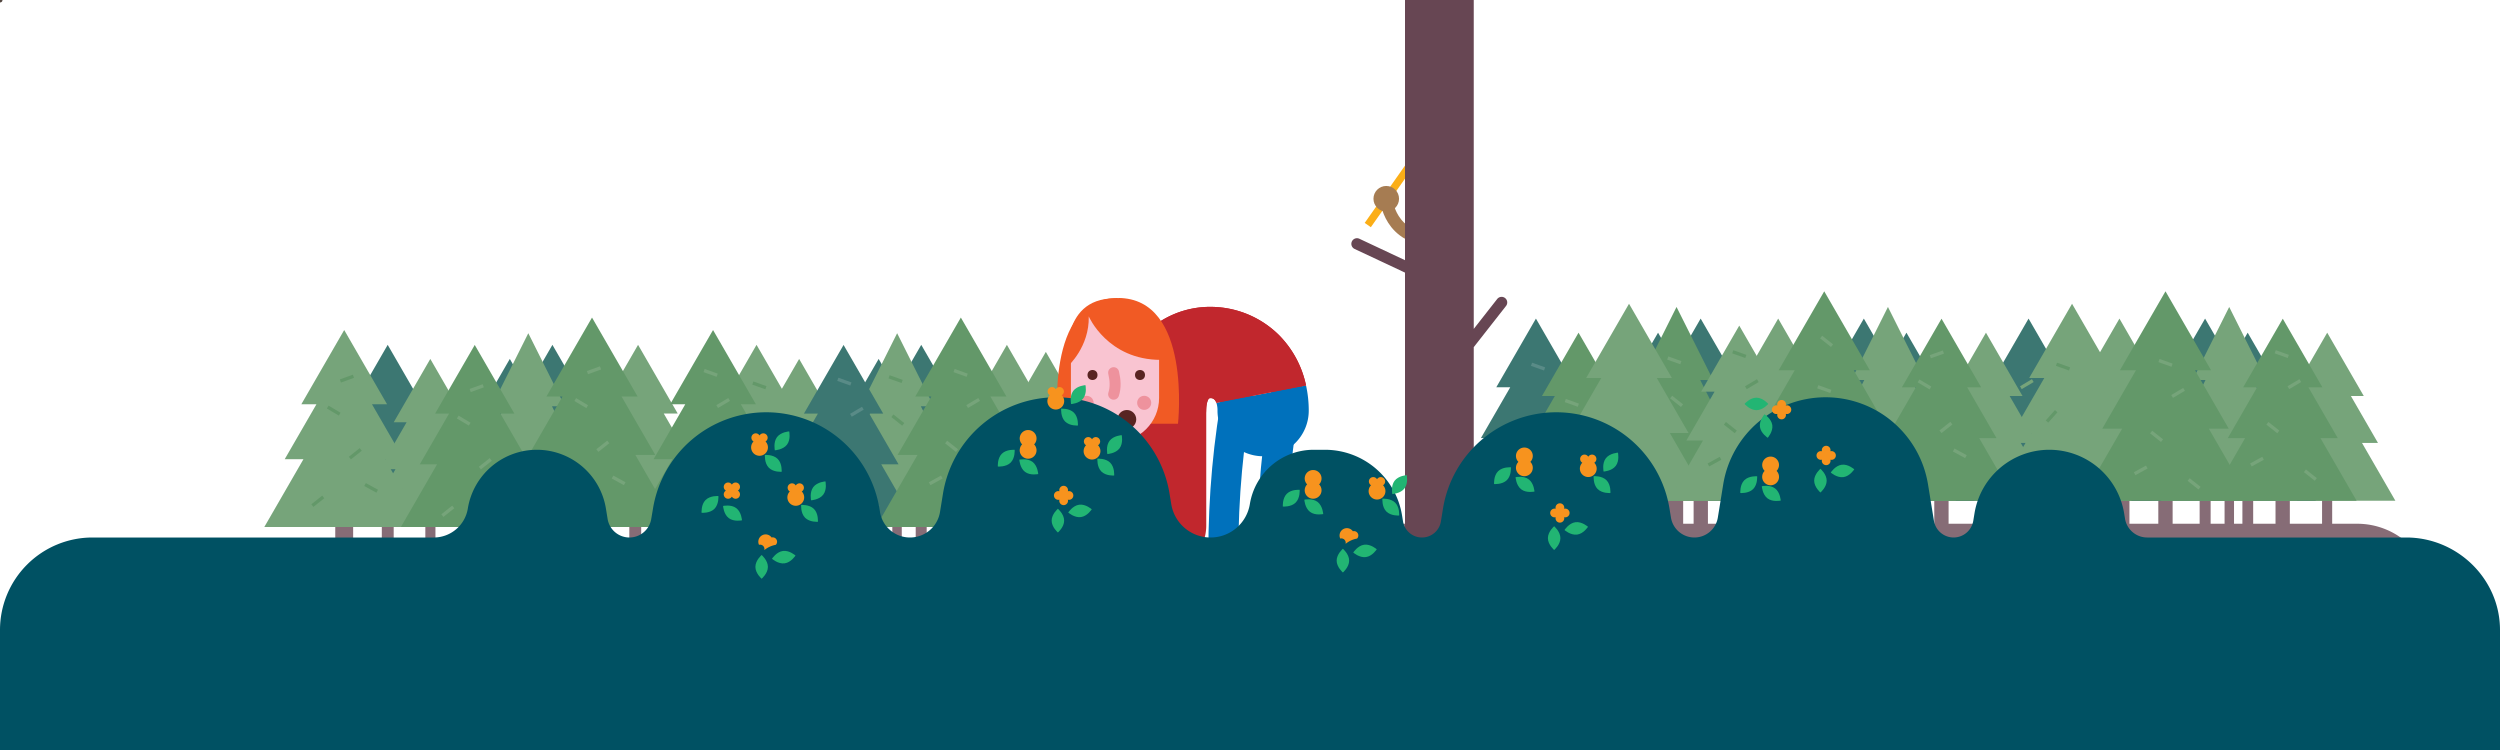 <svg preserveAspectRatio="xMidYMin slice" xmlns="http://www.w3.org/2000/svg" viewBox="0 0 2000 600" height="600px" width="2000px">
  <title>spm07</title>
  <g id="spm07">
    <g id="Mellomgrunn">
      <rect x="268.21" y="387.59" width="14.31" height="54.4" fill="#866c76"/>
      <rect x="305.45" y="387.59" width="9.5" height="54.4" fill="#866c76"/>
      <rect x="340.27" y="387.59" width="8.09" height="54.4" fill="#866c76"/>
      <rect x="503.45" y="387.59" width="9.5" height="54.4" fill="#866c76"/>
      <rect x="538.27" y="387.59" width="8.09" height="54.4" fill="#866c76"/>
      <rect x="374.14" y="387.59" width="11.45" height="54.4" fill="#866c76"/>
      <rect x="403.46" y="387.59" width="8.62" height="54.4" fill="#866c76"/>
      <rect x="418.79" y="387.59" width="7.56" height="54.4" fill="#866c76"/>
      <rect x="437.51" y="387.59" width="8.78" height="54.4" fill="#866c76"/>
      <rect x="467.9" y="387.59" width="11.45" height="54.4" fill="#866c76"/>
      <polygon points="569.56 421.59 540.61 371.46 554.47 371.46 531 330.81 542.17 330.81 510.45 275.87 478.74 330.81 489.91 330.81 466.44 371.46 480.29 371.46 451.35 421.59 569.56 421.59" fill="#76a47a"/>
      <polygon points="369.26 421.59 340.32 371.46 354.17 371.46 330.7 330.81 341.87 330.81 310.16 275.87 278.44 330.81 289.61 330.81 266.14 371.46 280 371.46 251.05 421.59 369.26 421.59" fill="#3c7772"/>
      <polygon points="398.77 421.59 372.07 375.34 384.85 375.34 363.19 337.82 373.5 337.82 344.24 287.14 314.97 337.82 325.28 337.82 303.62 375.34 316.41 375.34 289.7 421.59 398.77 421.59" fill="#76a47a"/>
      <polygon points="382.83 421.59 411.77 371.46 397.92 371.46 421.39 330.81 410.22 330.81 441.93 275.87 473.65 330.81 462.48 330.81 485.95 371.46 472.09 371.46 501.03 421.59 382.83 421.59" fill="#3c7772"/>
      <polygon points="353.32 421.59 380.02 375.34 367.24 375.34 388.9 337.82 378.59 337.82 407.85 287.14 437.12 337.82 426.81 337.82 448.46 375.34 435.68 375.34 462.38 421.59 353.32 421.59" fill="#3c7772"/>
      <polygon points="368.11 421.61 394.81 368.27 382.03 368.27 403.69 325.02 393.38 325.02 422.64 266.57 451.91 325.02 441.6 325.02 463.26 368.27 450.47 368.27 477.18 421.61 368.11 421.61" fill="#76a47a"/>
      <polygon points="339.28 421.59 307.98 367.38 322.96 367.38 297.58 323.42 309.66 323.42 275.36 264.01 241.06 323.42 253.15 323.42 227.76 367.38 242.75 367.38 211.45 421.59 339.28 421.59" fill="#76a47a"/>
      <polygon points="438.86 421.59 409.93 371.49 423.78 371.49 400.32 330.86 411.49 330.86 379.79 275.95 348.09 330.86 359.26 330.86 335.8 371.49 349.64 371.49 320.72 421.59 438.86 421.59" fill="#639869"/>
      <polygon points="541.57 421.59 508.29 363.95 524.22 363.95 497.23 317.21 510.08 317.21 473.61 254.04 437.14 317.21 449.99 317.21 423 363.95 438.93 363.95 405.66 421.59 541.57 421.59" fill="#639869"/>
      <rect x="563.27" y="387.59" width="14.31" height="54.4" fill="#866c76"/>
      <rect x="600.52" y="387.59" width="9.5" height="54.4" fill="#866c76"/>
      <rect x="635.34" y="387.59" width="8.09" height="54.4" fill="#866c76"/>
      <rect x="669.2" y="387.59" width="11.45" height="54.4" fill="#866c76"/>
      <rect x="698.53" y="387.59" width="8.62" height="54.4" fill="#866c76"/>
      <rect x="713.86" y="387.59" width="7.56" height="54.4" fill="#866c76"/>
      <rect x="732.57" y="387.59" width="8.78" height="54.4" fill="#866c76"/>
      <rect x="762.97" y="387.59" width="11.45" height="54.4" fill="#866c76"/>
      <rect x="800.86" y="387.59" width="9.15" height="54.4" fill="#866c76"/>
      <rect x="830.96" y="387.59" width="11.45" height="54.4" fill="#866c76"/>
      <rect x="861.74" y="387.59" width="11.45" height="54.4" fill="#866c76"/>
      <rect x="881.54" y="387.59" width="14.31" height="54.4" fill="#866c76"/>
      <rect x="919.24" y="387.59" width="11.45" height="54.4" fill="#866c76"/>
      <rect x="1028.51" y="387.59" width="11.45" height="54.4" fill="#866c76"/>
      <polygon points="864.62 421.59 835.68 371.46 849.54 371.46 826.07 330.81 837.24 330.81 805.52 275.87 773.81 330.81 784.98 330.81 761.51 371.46 775.36 371.46 746.42 421.59 864.62 421.59" fill="#76a47a"/>
      <polygon points="664.33 421.59 635.38 371.46 649.24 371.46 625.77 330.81 636.94 330.81 605.23 275.87 573.51 330.81 584.68 330.81 561.21 371.46 575.07 371.46 546.12 421.59 664.33 421.59" fill="#76a47a"/>
      <polygon points="693.84 421.59 667.13 375.34 679.92 375.34 658.26 337.82 668.57 337.82 639.31 287.14 610.04 337.82 620.35 337.82 598.69 375.34 611.48 375.34 584.77 421.59 693.84 421.59" fill="#76a47a"/>
      <polygon points="677.9 421.59 706.84 371.46 692.99 371.46 716.46 330.81 705.28 330.81 737 275.87 768.72 330.81 757.54 330.81 781.02 371.46 767.16 371.46 796.1 421.59 677.9 421.59" fill="#3c7772"/>
      <polygon points="648.39 421.59 675.09 375.34 662.31 375.34 683.97 337.82 673.65 337.82 702.92 287.14 732.18 337.82 721.88 337.82 743.53 375.34 730.75 375.34 757.45 421.59 648.39 421.59" fill="#3c7772"/>
      <polygon points="663.18 421.61 689.88 368.27 677.1 368.27 698.76 325.02 688.45 325.02 717.71 266.57 746.98 325.02 736.67 325.02 758.33 368.27 745.54 368.27 772.25 421.61 663.18 421.61" fill="#76a47a"/>
      <polygon points="634.34 421.59 603.05 367.38 618.03 367.38 592.65 323.42 604.73 323.42 570.43 264.01 536.13 323.42 548.22 323.42 522.83 367.38 537.82 367.38 506.52 421.59 634.34 421.59" fill="#639869"/>
      <polygon points="733.92 421.59 705 371.49 718.85 371.49 695.39 330.86 706.55 330.86 674.86 275.95 643.16 330.86 654.33 330.86 630.87 371.49 644.71 371.49 615.79 421.59 733.92 421.59" fill="#3c7772"/>
      <polygon points="836.63 421.59 803.36 363.95 819.29 363.95 792.3 317.21 805.15 317.21 768.68 254.04 732.21 317.21 745.06 317.21 718.07 363.95 734 363.95 700.72 421.59 836.63 421.59" fill="#639869"/>
      <polygon points="926.66 421.59 897.71 371.46 911.57 371.46 888.1 330.81 899.27 330.81 867.55 275.87 835.84 330.81 847.01 330.81 823.54 371.46 837.39 371.46 808.45 421.59 926.66 421.59" fill="#3c7772"/>
      <polygon points="956.17 421.59 929.46 375.34 942.25 375.34 920.59 337.82 930.9 337.82 901.64 287.14 872.37 337.82 882.68 337.82 861.02 375.34 873.81 375.34 847.1 421.59 956.17 421.59" fill="#3c7772"/>
      <polygon points="941.38 421.61 914.67 368.27 927.46 368.27 905.8 325.02 916.11 325.02 886.84 266.57 857.58 325.02 867.89 325.02 846.23 368.27 859.01 368.27 832.31 421.61 941.38 421.61" fill="#3c7772"/>
      <polygon points="779.85 421.59 807.67 373.4 794.35 373.4 816.92 334.31 806.18 334.31 836.67 281.5 867.16 334.31 856.42 334.31 878.99 373.4 865.66 373.4 893.49 421.59 779.85 421.59" fill="#76a47a"/>
      <rect x="1650.49" y="366.59" width="14.31" height="54.4" transform="translate(3315.29 787.58) rotate(180)" fill="#866c76"/>
      <rect x="1618.06" y="366.59" width="9.5" height="54.4" transform="translate(3245.62 787.58) rotate(180)" fill="#866c76"/>
      <rect x="1694.06" y="366.59" width="9.5" height="54.4" transform="translate(3397.62 787.58) rotate(180)" fill="#866c76"/>
      <rect x="1584.65" y="366.59" width="8.09" height="54.4" transform="translate(3177.39 787.58) rotate(180)" fill="#866c76"/>
      <rect x="1547.42" y="366.59" width="11.45" height="54.4" transform="translate(3106.29 787.58) rotate(180)" fill="#866c76"/>
      <rect x="1520.92" y="366.59" width="8.62" height="54.4" transform="translate(3050.46 787.58) rotate(180)" fill="#866c76"/>
      <rect x="1506.66" y="366.59" width="7.56" height="54.4" transform="translate(3020.88 787.58) rotate(180)" fill="#866c76"/>
      <rect x="1486.73" y="366.59" width="8.78" height="54.4" transform="translate(2982.23 787.58) rotate(180)" fill="#866c76"/>
      <rect x="1453.66" y="366.59" width="11.45" height="54.4" transform="translate(2918.76 787.58) rotate(180)" fill="#866c76"/>
      <rect x="1418.06" y="366.59" width="9.15" height="54.4" transform="translate(2845.28 787.58) rotate(180)" fill="#866c76"/>
      <rect x="1385.66" y="366.59" width="11.45" height="54.4" transform="translate(2782.77 787.58) rotate(180)" fill="#866c76"/>
      <rect x="1354.88" y="366.59" width="11.45" height="54.4" transform="translate(2721.22 787.58) rotate(180)" fill="#866c76"/>
      <rect x="1332.22" y="366.59" width="14.31" height="54.4" transform="translate(2678.75 787.58) rotate(180)" fill="#866c76"/>
      <rect x="1297.38" y="366.59" width="11.45" height="54.4" transform="translate(2606.22 787.58) rotate(180)" fill="#866c76"/>
      <rect x="1258.6" y="366.59" width="8.37" height="54.4" transform="translate(2525.58 787.58) rotate(180)" fill="#866c76"/>
      <rect x="1224.49" y="366.59" width="8.36" height="54.4" transform="translate(2457.35 787.58) rotate(180)" fill="#866c76"/>
      <rect x="1188.11" y="366.59" width="11.45" height="54.4" transform="translate(2387.68 787.58) rotate(180)" fill="#866c76"/>
      <polygon points="1363.45 400.59 1392.39 350.46 1378.54 350.46 1402.01 309.81 1390.84 309.81 1422.55 254.87 1454.27 309.81 1443.1 309.81 1466.57 350.46 1452.71 350.46 1481.65 400.59 1363.45 400.59" fill="#76a47a"/>
      <polygon points="1563.75 400.59 1592.69 350.46 1578.83 350.46 1602.31 309.81 1591.13 309.81 1622.85 254.87 1654.57 309.81 1643.39 309.81 1666.87 350.46 1653.01 350.46 1681.95 400.59 1563.75 400.59" fill="#3c7772"/>
      <polygon points="1534.24 400.59 1560.94 354.34 1548.15 354.34 1569.81 316.82 1559.5 316.82 1588.77 266.14 1618.03 316.82 1607.72 316.82 1629.38 354.34 1616.6 354.34 1643.3 400.59 1534.24 400.59" fill="#76a47a"/>
      <polygon points="1550.17 400.59 1521.23 350.46 1535.09 350.46 1511.62 309.81 1522.79 309.81 1491.07 254.87 1459.36 309.81 1470.53 309.81 1447.06 350.46 1460.91 350.46 1431.97 400.59 1550.17 400.59" fill="#3c7772"/>
      <polygon points="1579.69 400.59 1552.98 354.34 1565.77 354.34 1544.11 316.82 1554.42 316.82 1525.15 266.14 1495.89 316.82 1506.2 316.82 1484.54 354.34 1497.33 354.34 1470.62 400.59 1579.69 400.59" fill="#3c7772"/>
      <polygon points="1564.89 400.61 1538.19 347.27 1550.98 347.27 1529.32 304.02 1539.63 304.02 1510.36 245.57 1481.1 304.02 1491.41 304.02 1469.75 347.27 1482.53 347.27 1455.83 400.61 1564.89 400.61" fill="#76a47a"/>
      <polygon points="1593.73 400.59 1625.03 346.38 1610.04 346.38 1635.43 302.42 1623.34 302.42 1657.64 243.01 1691.94 302.42 1679.86 302.42 1705.24 346.38 1690.26 346.38 1721.56 400.59 1593.73 400.59" fill="#76a47a"/>
      <polygon points="1494.15 400.59 1523.08 350.49 1509.23 350.49 1532.69 309.86 1521.52 309.86 1553.22 254.96 1584.92 309.86 1573.75 309.86 1597.21 350.49 1583.36 350.49 1612.29 400.59 1494.15 400.59" fill="#639869"/>
      <polygon points="1391.44 400.59 1424.72 342.95 1408.79 342.95 1435.77 296.21 1422.93 296.21 1459.39 233.04 1495.86 296.21 1483.02 296.21 1510.01 342.95 1494.07 342.95 1527.35 400.59 1391.44 400.59" fill="#639869"/>
      <rect x="1857.65" y="366.59" width="8.09" height="54.4" transform="translate(3723.39 787.58) rotate(180)" fill="#866c76"/>
      <rect x="1820.42" y="366.59" width="11.45" height="54.4" transform="translate(3652.29 787.58) rotate(180)" fill="#866c76"/>
      <rect x="1793.92" y="366.59" width="8.62" height="54.4" transform="translate(3596.46 787.58) rotate(180)" fill="#866c76"/>
      <rect x="1779.66" y="366.59" width="7.56" height="54.4" transform="translate(3566.88 787.58) rotate(180)" fill="#866c76"/>
      <rect x="1759.73" y="366.59" width="8.78" height="54.4" transform="translate(3528.23 787.58) rotate(180)" fill="#866c76"/>
      <rect x="1726.66" y="366.59" width="11.45" height="54.4" transform="translate(3464.76 787.58) rotate(180)" fill="#866c76"/>
      <polygon points="1636.45 400.59 1665.39 350.46 1651.54 350.46 1675.01 309.81 1663.84 309.81 1695.55 254.87 1727.27 309.81 1716.1 309.81 1739.57 350.46 1725.71 350.46 1754.65 400.59 1636.45 400.59" fill="#76a47a"/>
      <polygon points="1807.24 400.59 1833.94 354.34 1821.15 354.34 1842.81 316.82 1832.5 316.82 1861.77 266.14 1891.03 316.82 1880.72 316.82 1902.38 354.34 1889.6 354.34 1916.3 400.59 1807.24 400.59" fill="#76a47a"/>
      <polygon points="1823.17 400.59 1794.23 350.46 1808.09 350.46 1784.62 309.81 1795.79 309.81 1764.07 254.87 1732.36 309.81 1743.53 309.81 1720.06 350.46 1733.91 350.46 1704.97 400.59 1823.17 400.59" fill="#3c7772"/>
      <polygon points="1852.69 400.59 1825.98 354.34 1838.77 354.34 1817.11 316.82 1827.42 316.82 1798.15 266.14 1768.89 316.82 1779.2 316.82 1757.54 354.34 1770.33 354.34 1743.62 400.59 1852.69 400.59" fill="#3c7772"/>
      <polygon points="1837.89 400.61 1811.19 347.27 1823.98 347.27 1802.32 304.02 1812.63 304.02 1783.36 245.57 1754.1 304.02 1764.41 304.02 1742.75 347.27 1755.53 347.27 1728.83 400.61 1837.89 400.61" fill="#76a47a"/>
      <polygon points="1767.15 400.59 1796.08 350.49 1782.23 350.49 1805.69 309.86 1794.52 309.86 1826.22 254.96 1857.92 309.86 1846.75 309.86 1870.21 350.49 1856.36 350.49 1885.29 400.59 1767.15 400.59" fill="#639869"/>
      <polygon points="1664.44 400.59 1697.72 342.95 1681.79 342.95 1708.77 296.21 1695.93 296.21 1732.39 233.04 1768.86 296.21 1756.02 296.21 1783.01 342.95 1767.07 342.95 1800.35 400.59 1664.44 400.59" fill="#639869"/>
      <polygon points="1287.85 400.59 1258.9 350.46 1272.76 350.46 1249.29 309.81 1260.46 309.81 1228.74 254.87 1197.03 309.81 1208.2 309.81 1184.73 350.46 1198.58 350.46 1169.64 400.59 1287.85 400.59" fill="#3c7772"/>
      <polygon points="1317.36 400.59 1290.65 354.34 1303.44 354.34 1281.78 316.82 1292.09 316.82 1262.83 266.14 1233.56 316.82 1243.87 316.82 1222.21 354.34 1235 354.34 1208.29 400.59 1317.36 400.59" fill="#639869"/>
      <polygon points="1301.42 400.59 1330.36 350.46 1316.5 350.46 1339.98 309.81 1328.8 309.81 1360.52 254.87 1392.24 309.81 1381.06 309.81 1404.54 350.46 1390.68 350.46 1419.62 400.59 1301.42 400.59" fill="#3c7772"/>
      <polygon points="1271.91 400.59 1298.61 354.34 1285.83 354.34 1307.48 316.82 1297.17 316.82 1326.44 266.14 1355.7 316.82 1345.39 316.82 1367.05 354.34 1354.27 354.34 1380.97 400.59 1271.91 400.59" fill="#3c7772"/>
      <polygon points="1286.7 400.61 1313.4 347.27 1300.62 347.27 1322.28 304.02 1311.97 304.02 1341.23 245.57 1370.49 304.02 1360.19 304.02 1381.85 347.27 1369.06 347.27 1395.76 400.61 1286.7 400.61" fill="#639869"/>
      <polygon points="1367.13 400.59 1335.84 346.38 1350.82 346.38 1325.44 302.42 1337.52 302.42 1303.22 243.01 1268.92 302.42 1281.01 302.42 1255.62 346.38 1270.61 346.38 1239.31 400.59 1367.13 400.59" fill="#76a47a"/>
      <polygon points="1448.22 400.59 1420.4 352.4 1433.72 352.4 1411.15 313.31 1421.9 313.31 1391.4 260.5 1360.91 313.31 1371.65 313.31 1349.09 352.4 1362.41 352.4 1334.59 400.59 1448.22 400.59" fill="#76a47a"/>
      <path d="M192.88,438H1118a0,0,0,0,1,0,0V600a0,0,0,0,1,0,0H135a0,0,0,0,1,0,0V495.88A57.88,57.88,0,0,1,192.88,438Z" fill="#866c76"/>
      <path d="M1046.21,419h839.57A60.21,60.21,0,0,1,1946,479.21V600a0,0,0,0,1,0,0H986a0,0,0,0,1,0,0V479.21A60.21,60.21,0,0,1,1046.21,419Z" fill="#866c76"/>
      <rect x="543.02" y="382.96" width="11.11" height="2.68" transform="translate(-117.3 311.93) rotate(-28.81)" fill="#76a47a"/>
      <rect x="559.89" y="351.47" width="2.68" height="11.11" transform="translate(-67.4 574.47) rotate(-51.54)" fill="#76a47a"/>
      <rect x="716.89" y="330.47" width="2.68" height="11.11" transform="translate(8.4 689.47) rotate(-51.54)" fill="#639869"/>
      <rect x="589.89" y="389.47" width="2.68" height="11.11" transform="translate(-85.81 612.32) rotate(-51.54)" fill="#76a47a"/>
      <rect x="572.96" y="321.12" width="11.11" height="2.68" transform="translate(-83.55 340.38) rotate(-30.69)" fill="#76a47a"/>
      <rect x="567.2" y="292.8" width="2.68" height="11.11" transform="translate(96.26 733.33) rotate(-70.34)" fill="#76a47a"/>
      <rect x="743.02" y="382.96" width="11.11" height="2.68" transform="translate(-92.54 408.31) rotate(-28.81)" fill="#76a47a"/>
      <rect x="759.89" y="351.47" width="2.68" height="11.11" transform="translate(8.22 731.08) rotate(-51.54)" fill="#76a47a"/>
      <rect x="789.89" y="389.47" width="2.68" height="11.11" transform="translate(-10.2 768.94) rotate(-51.54)" fill="#76a47a"/>
      <rect x="772.96" y="321.12" width="11.11" height="2.68" transform="translate(-55.55 442.44) rotate(-30.69)" fill="#76a47a"/>
      <rect x="826.89" y="394.47" width="2.68" height="11.11" transform="translate(-0.13 799.8) rotate(-51.54)" fill="#76a47a"/>
      <rect x="839.96" y="364.12" width="11.11" height="2.68" transform="translate(-68.11 482.65) rotate(-30.69)" fill="#76a47a"/>
      <rect x="767.2" y="292.8" width="2.68" height="11.11" transform="translate(228.96 921.67) rotate(-70.34)" fill="#76a47a"/>
      <rect x="493.56" y="378.74" width="2.68" height="11.11" transform="translate(-80.32 632.75) rotate(-61.19)" fill="#76a47a"/>
      <rect x="476.69" y="355.69" width="11.11" height="2.68" transform="translate(-117.44 377.37) rotate(-38.46)" fill="#76a47a"/>
      <rect x="446.69" y="393.69" width="11.11" height="2.68" transform="translate(-147.58 366.96) rotate(-38.46)" fill="#76a47a"/>
      <rect x="463.62" y="316.9" width="2.68" height="11.11" transform="translate(-49.63 557.76) rotate(-59.31)" fill="#76a47a"/>
      <rect x="469.38" y="297.02" width="11.11" height="2.68" transform="matrix(0.94, -0.34, 0.34, 0.94, -72.7, 177.23)" fill="#76a47a"/>
      <rect x="399.56" y="392.74" width="2.68" height="11.11" transform="translate(-141.29 557.64) rotate(-61.19)" fill="#76a47a"/>
      <rect x="382.69" y="369.69" width="11.11" height="2.68" transform="translate(-146.53 321.95) rotate(-38.46)" fill="#76a47a"/>
      <rect x="352.69" y="407.69" width="11.11" height="2.68" transform="translate(-176.68 311.54) rotate(-38.46)" fill="#76a47a"/>
      <rect x="369.62" y="330.9" width="2.68" height="11.11" transform="translate(-107.7 483.77) rotate(-59.31)" fill="#76a47a"/>
      <rect x="375.38" y="311.02" width="11.11" height="2.68" transform="matrix(0.94, -0.34, 0.34, 0.94, -82.9, 146.41)" fill="#76a47a"/>
      <rect x="295.56" y="384.74" width="2.68" height="11.11" transform="translate(-188.17 462.37) rotate(-61.19)" fill="#639869"/>
      <rect x="278.69" y="361.69" width="11.11" height="2.68" transform="translate(-164.12 255.53) rotate(-38.46)" fill="#639869"/>
      <rect x="248.69" y="399.69" width="11.11" height="2.68" transform="translate(-194.26 245.12) rotate(-38.46)" fill="#639869"/>
      <rect x="265.62" y="322.9" width="2.68" height="11.11" transform="translate(-151.75 390.42) rotate(-59.31)" fill="#639869"/>
      <rect x="271.38" y="303.02" width="11.11" height="2.68" transform="matrix(0.94, -0.34, 0.34, 0.94, -86.27, 110.95)" fill="#639869"/>
      <rect x="945.09" y="378.74" width="2.68" height="11.11" transform="matrix(0.48, -0.88, 0.88, 0.48, 153.61, 1028.39)" fill="#76a47a"/>
      <rect x="928.21" y="355.69" width="11.11" height="2.68" transform="translate(-19.49 658.19) rotate(-38.46)" fill="#76a47a"/>
      <rect x="898.21" y="393.69" width="11.11" height="2.68" transform="translate(-49.63 647.78) rotate(-38.46)" fill="#76a47a"/>
      <rect x="915.14" y="316.9" width="2.68" height="11.11" transform="translate(171.47 946.06) rotate(-59.31)" fill="#76a47a"/>
      <rect x="920.91" y="297.02" width="11.11" height="2.68" transform="translate(-46.37 329.17) rotate(-19.66)" fill="#76a47a"/>
      <rect x="835.2" y="320.8" width="2.68" height="11.11" transform="translate(247.71 1004.28) rotate(-70.34)" fill="#76a47a"/>
      <rect x="606.2" y="302.8" width="2.68" height="11.11" transform="translate(112.72 776.69) rotate(-70.34)" fill="#639869"/>
      <rect x="633.2" y="331.8" width="2.68" height="11.11" transform="translate(103.33 821.36) rotate(-70.34)" fill="#76a47a"/>
      <rect x="623.2" y="373.8" width="2.68" height="11.11" transform="translate(57.14 839.81) rotate(-70.34)" fill="#76a47a"/>
      <rect x="650.02" y="389.96" width="11.11" height="2.68" transform="translate(-107.42 364.36) rotate(-28.81)" fill="#598b87"/>
      <rect x="666.89" y="358.47" width="2.68" height="11.11" transform="translate(-32.43 660.9) rotate(-51.54)" fill="#598b87"/>
      <rect x="696.89" y="396.47" width="2.68" height="11.11" transform="translate(-50.84 698.76) rotate(-51.54)" fill="#598b87"/>
      <rect x="679.96" y="328.12" width="11.11" height="2.68" transform="translate(-72.15 395.96) rotate(-30.69)" fill="#598b87"/>
      <rect x="674.2" y="299.8" width="2.68" height="11.11" transform="translate(160.66 838.74) rotate(-70.34)" fill="#598b87"/>
      <rect x="715.2" y="297.8" width="2.68" height="11.11" transform="translate(189.75 876.02) rotate(-70.34)" fill="#639869"/>
      <rect x="1166.02" y="367.96" width="11.11" height="2.68" transform="translate(-32.95 610.3) rotate(-28.81)" fill="#76a47a"/>
      <rect x="1339.89" y="315.47" width="2.68" height="11.11" transform="translate(255.68 1171.65) rotate(-51.54)" fill="#76a47a"/>
      <rect x="1212.89" y="374.47" width="2.68" height="11.11" transform="translate(161.47 1094.5) rotate(-51.54)" fill="#76a47a"/>
      <rect x="1366.02" y="367.96" width="11.11" height="2.68" transform="translate(-8.2 706.68) rotate(-28.81)" fill="#639869"/>
      <rect x="1382.89" y="336.47" width="2.68" height="11.11" transform="translate(255.5 1213.26) rotate(-51.54)" fill="#639869"/>
      <rect x="1412.89" y="374.47" width="2.68" height="11.11" transform="translate(237.08 1251.12) rotate(-51.54)" fill="#639869"/>
      <rect x="1395.96" y="306.12" width="11.11" height="2.68" transform="translate(39.33 758.27) rotate(-30.69)" fill="#639869"/>
      <rect x="1441.89" y="363.47" width="2.68" height="11.11" transform="translate(256.66 1269.67) rotate(-51.54)" fill="#76a47a"/>
      <rect x="1459.89" y="267.47" width="2.68" height="11.11" transform="translate(338.64 1247.47) rotate(-51.54)" fill="#76a47a"/>
      <rect x="1489.89" y="373.47" width="2.68" height="11.11" transform="translate(266.98 1311.04) rotate(-51.54)" fill="#76a47a"/>
      <rect x="1462.96" y="349.12" width="11.11" height="2.68" transform="translate(26.77 798.48) rotate(-30.69)" fill="#76a47a"/>
      <rect x="1390.2" y="277.8" width="2.68" height="11.11" transform="translate(656.43 1498.38) rotate(-70.34)" fill="#639869"/>
      <rect x="1568.09" y="363.74" width="2.68" height="11.11" transform="matrix(0.48, -0.88, 0.88, 0.48, 489.53, 1566.5)" fill="#76a47a"/>
      <rect x="1551.21" y="340.69" width="11.11" height="2.68" transform="translate(124.99 1042.4) rotate(-38.46)" fill="#76a47a"/>
      <rect x="1521.21" y="378.69" width="11.11" height="2.68" transform="translate(94.85 1031.99) rotate(-38.46)" fill="#76a47a"/>
      <rect x="1538.14" y="301.9" width="2.68" height="11.11" transform="translate(489.45 1474.49) rotate(-59.31)" fill="#76a47a"/>
      <rect x="1543.91" y="282.02" width="11.11" height="2.68" transform="translate(-4.98 537.95) rotate(-19.66)" fill="#76a47a"/>
      <rect x="1458.2" y="305.8" width="2.68" height="11.11" transform="translate(675.18 1580.99) rotate(-70.34)" fill="#76a47a"/>
      <rect x="1509.2" y="290.8" width="2.68" height="11.11" transform="translate(723.14 1619.06) rotate(-70.34)" fill="#76a47a"/>
      <rect x="1229.2" y="287.8" width="2.68" height="11.11" transform="translate(540.19 1353.4) rotate(-70.34)" fill="#598b87"/>
      <rect x="1256.2" y="316.8" width="2.68" height="11.11" transform="translate(530.8 1398.07) rotate(-70.34)" fill="#76a47a"/>
      <rect x="1246.2" y="358.8" width="2.68" height="11.11" transform="translate(484.61 1416.52) rotate(-70.34)" fill="#76a47a"/>
      <rect x="1602.89" y="336.47" width="2.68" height="11.11" transform="translate(338.67 1385.54) rotate(-51.54)" fill="#76a47a"/>
      <rect x="1635.68" y="331.69" width="11.11" height="2.68" transform="translate(301.88 1338.36) rotate(-48.36)" fill="#639869"/>
      <rect x="1631.89" y="367.47" width="2.68" height="11.11" transform="translate(903.9 1881.23) rotate(-77.06)" fill="#639869"/>
      <rect x="1615.96" y="306.12" width="11.11" height="2.68" transform="translate(70.13 870.54) rotate(-30.69)" fill="#76a47a"/>
      <rect x="1649.2" y="287.8" width="2.68" height="11.11" transform="translate(818.86 1748.91) rotate(-70.34)" fill="#639869"/>
      <rect x="1680.98" y="309.02" width="11.11" height="2.68" transform="translate(186.75 1141.84) rotate(-39.43)" fill="#76a47a"/>
      <rect x="1673.2" y="355.8" width="2.68" height="11.11" transform="translate(770.75 1816.63) rotate(-70.34)" fill="#76a47a"/>
      <rect x="1273.02" y="374.96" width="11.11" height="2.68" transform="translate(-23.08 662.73) rotate(-28.81)" fill="#76a47a"/>
      <rect x="1289.89" y="343.47" width="2.68" height="11.11" transform="translate(214.86 1143.08) rotate(-51.54)" fill="#76a47a"/>
      <rect x="1319.89" y="381.47" width="2.68" height="11.11" transform="translate(196.44 1180.94) rotate(-51.54)" fill="#76a47a"/>
      <rect x="1302.96" y="313.12" width="11.11" height="2.68" transform="translate(22.74 711.79) rotate(-30.69)" fill="#76a47a"/>
      <rect x="1297.2" y="284.8" width="2.68" height="11.11" transform="translate(588.14 1415.45) rotate(-70.34)" fill="#76a47a"/>
      <rect x="1338.2" y="282.8" width="2.68" height="11.11" transform="translate(617.22 1452.73) rotate(-70.34)" fill="#76a47a"/>
      <rect x="1780.89" y="310.47" width="2.68" height="11.11" transform="translate(426.33 1515.09) rotate(-51.54)" fill="#76a47a"/>
      <rect x="1800.02" y="367.96" width="11.11" height="2.68" transform="translate(45.52 915.82) rotate(-28.81)" fill="#76a47a"/>
      <rect x="1816.89" y="336.47" width="2.68" height="11.11" transform="translate(419.58 1553.11) rotate(-51.54)" fill="#76a47a"/>
      <rect x="1846.89" y="374.47" width="2.68" height="11.11" transform="translate(401.16 1590.97) rotate(-51.54)" fill="#76a47a"/>
      <rect x="1829.96" y="306.12" width="11.11" height="2.68" transform="translate(100.1 979.75) rotate(-30.69)" fill="#76a47a"/>
      <rect x="1824.2" y="277.8" width="2.68" height="11.11" transform="translate(944.38 1907.07) rotate(-70.34)" fill="#76a47a"/>
      <rect x="1864.2" y="292.8" width="2.68" height="11.11" transform="translate(956.8 1954.69) rotate(-70.34)" fill="#76a47a"/>
      <rect x="1865.98" y="328.02" width="11.11" height="2.68" transform="translate(305.22 1405.35) rotate(-44.47)" fill="#76a47a"/>
      <rect x="1707.02" y="374.96" width="11.11" height="2.68" transform="translate(30.63 871.87) rotate(-28.81)" fill="#76a47a"/>
      <rect x="1723.89" y="343.47" width="2.68" height="11.11" transform="translate(378.94 1482.93) rotate(-51.54)" fill="#76a47a"/>
      <rect x="1753.89" y="381.47" width="2.68" height="11.11" transform="translate(360.52 1520.79) rotate(-51.54)" fill="#76a47a"/>
      <rect x="1736.96" y="313.12" width="11.11" height="2.68" transform="translate(83.5 933.27) rotate(-30.69)" fill="#76a47a"/>
      <rect x="1731.2" y="284.8" width="2.68" height="11.11" transform="translate(876.09 1824.14) rotate(-70.34)" fill="#76a47a"/>
      <rect x="1782.2" y="277.8" width="2.68" height="11.11" transform="translate(916.52 1867.52) rotate(-70.34)" fill="#76a47a"/>
    </g>
    <g id="Bærplukkere">
      <g id="Armer">
        <line x1="941" y1="305" x2="935" y2="452" fill="none" stroke="#c1272d" stroke-miterlimit="10" stroke-width="15"/>
        <line x1="915.15" y1="305" x2="909.15" y2="452" fill="none" stroke="#c1272d" stroke-miterlimit="10" stroke-width="15"/>
      </g>
      <g id="bukse">
        <path d="M991,309c-16.72,88.32-16.11,178.38,0,270" fill="none" stroke="#0071bc" stroke-linecap="round" stroke-miterlimit="10" stroke-width="24"/>
        <path d="M1030,309c-16.72,88.32-16.11,178.38,0,270" fill="none" stroke="#0071bc" stroke-linecap="round" stroke-miterlimit="10" stroke-width="24"/>
        <path d="M1010.5,365a36.5,36.5,0,0,0,36.5-36.5,94.19,94.19,0,0,0-2.16-20.12l-71.75,13.83a19.2,19.2,0,0,1,.91,6.29A36.5,36.5,0,0,0,1010.5,365Z" fill="#0071bc"/>
      </g>
      <g id="Overkropp">
        <path id="_2" data-name="2" d="M1023,267.88a78,78,0,0,0-54.49-22.39A74.26,74.26,0,0,0,914.78,268C904.39,278.67,892,297.84,892,328.5v-2a36.5,36.5,0,0,0,73,0v2c0-5.88,1.33-8.81,2.11-9.61a2.1,2.1,0,0,1,1.4-.4c2.43,0,3.81,1.63,4.58,3.72l71.75-13.83A80.82,80.82,0,0,0,1023,267.88Z" fill="#c1272d"/>
        <path id="_1" data-name="1" d="M1023,267.88a78,78,0,0,0-54.49-22.39A74.26,74.26,0,0,0,914.78,268C904.39,278.67,892,297.84,892,328.5v92a36.5,36.5,0,0,0,73,0v-92c0-5.88,1.33-8.81,2.11-9.61a2.1,2.1,0,0,1,1.4-.4c2.43,0,3.81,1.63,4.58,3.72l71.75-13.83A80.82,80.82,0,0,0,1023,267.88Z" fill="#c1272d"/>
      </g>
      <g id="skyting">

        <!-- <path id="Retning" d="M1094 180 1028.5 273.5 1017.5 188.5" fill="none" style="fill: none;stroke: #fff;stroke-miterlimit: 10"/> -->
		<g>
        	<circle id="Nøtt" r="2" fill="#534741"/>
			<animateMotion id="skytingRor" dur="0.5s" path="M1094 180 1028.5 273.5 1017.5 188.5" begin="roterRorNed.end"/>
			<animate attributeName="opacity" from="1" to="0" fill="freeze" dur="0.5s" begin="roterRorNed.end+0.1s"/>
		</g>
        <line id="Spytterør" x1="1128" y1="132" x2="1094.22" y2="180.04" fill="none" stroke="#fbae17" stroke-miterlimit="10" stroke-width="6"/>
        <g id="Arm">
          <path d="M1109,159s2,33,40,33" fill="none" stroke="#a67c52" stroke-miterlimit="10" stroke-width="10"/>
          <circle cx="1109" cy="159" r="10.23" fill="#a67c52"/>
        </g>
		<animateTransform id="roterRorNed" attributeName="transform" type="rotate" from="60 1148 191" to="0 1148 191" dur="1s" begin="0s;roterRorOpp.end"></animateTransform>
		<animateTransform id="roterRorOpp" attributeName="transform" type="rotate" from="0 1148 191" to="60 1148 191" dur="1s" begin="skytingRor.end+3s"></animateTransform>
      </g>
      <path id="tre" d="M1204.07,238.44a4.51,4.51,0,0,0-6.32.77L1179,263.12V0h-55V208.15L1087.5,191a4.5,4.5,0,1,0-3.83,8.15L1124,218.09V469h55V277.71l25.83-32.95A4.51,4.51,0,0,0,1204.07,238.44Z" fill="#674653"/>
      <g id="Hode">
        <path d="M871.84,339H846.45s-11.28-100.62,48-100.62Z" fill="#f15a24"/>
        <path d="M917,339h25.39s11.28-100.62-48-100.62Z" fill="#f15a24"/>
        <rect x="856.73" y="242.33" width="70.54" height="111.29" rx="35.27" ry="35.27" fill="#f9c4d1"/>
        <circle cx="869.27" cy="322.27" r="5.64" fill="#ee929d"/>
        <circle cx="915.35" cy="322.27" r="5.64" fill="#ee929d"/>
        <path d="M890.9,298.13c1.42,6.05,1.76,11.87,0,17.24" fill="none" stroke="#ee929d" stroke-linecap="round" stroke-miterlimit="10" stroke-width="8.78"/>
        <path d="M871,253.11s15,34.79,57.68,34.79c0,0,8.15-49.21-37-49.21s-37.3,54.23-37.3,54.23S871.61,277.56,871,253.11Z" fill="#f15a24"/>
        <circle cx="901.5" cy="335.5" r="7.5" fill="#582422"/>
        <circle cx="874" cy="300" r="4" fill="#582422"/>
        <circle cx="912" cy="300" r="4" fill="#582422"/>
		<animateTransform id="hodeOpp" attributeName="transform" type="translate" from="-30 30" to="0 0" dur="0.25s" fill="freeze" begin="skytingRor.end;"/>
		<animateTransform id="hodeNed" attributeName="transform" type="translate" from="0 0" to="-30 30" dur="1s" fill="freeze" begin="0s;hodeOpp.end+2s;"/>
      </g>
    </g>
    <path id="Forgrunn" d="M1973.89,430h-256.1A18,18,0,0,1,1700,414.9l-.67-4.13a60.66,60.66,0,0,0-59.88-50.95h0a60.65,60.65,0,0,0-59.87,50.95l-.95,5.81A16,16,0,0,1,1562.9,430h0a16,16,0,0,1-15.77-13.42l-4.72-29.06a83,83,0,0,0-81.92-69.7h0a83,83,0,0,0-81.92,69.7l-4.3,26.53A19,19,0,0,1,1355.52,430h0a19,19,0,0,1-18.75-15.95l-1.16-7.12A91.81,91.81,0,0,0,1245,329.82h0a91.81,91.81,0,0,0-90.62,77.11l-1.65,10.17a15.35,15.35,0,0,1-15.16,12.9h0a15.35,15.35,0,0,1-15.16-12.9l-.79-4.85A62.43,62.43,0,0,0,1060,359.82h-9.11a51.71,51.71,0,0,0-51,43.43h0A31.86,31.86,0,0,1,968.4,430h0A31.84,31.84,0,0,1,937,403.25l-1.36-8.32A91.81,91.81,0,0,0,845,317.82h0a91.81,91.81,0,0,0-90.62,77.11L752,409.6A24.28,24.28,0,0,1,728,430h0a24.29,24.29,0,0,1-24-20.4l-.44-2.67A91.81,91.81,0,0,0,613,329.82h0a91.81,91.81,0,0,0-90.62,77.11L521,415.12A17.7,17.7,0,0,1,503.56,430h0a17.7,17.7,0,0,1-17.48-14.88l-1.35-8.3a56,56,0,0,0-55.24-47h0a56,56,0,0,0-55.23,47h0A27.61,27.61,0,0,1,347,430H74A74,74,0,0,0,0,504v96H2000V504c0-40.87-34.14-74-75-74Z" fill="#005163"/>
    <g id="Multer">
      <path d="M827.28,355.5a6.73,6.73,0,1,0-9.56,0,6.73,6.73,0,1,0,9.56,0Z" fill="#f7931e"/>
      <path d="M820,377.48c-4.18-3.17-4.54-9.73-4.54-9.73s6.41-1.41,10.58,1.77,4.54,9.73,4.54,9.73S824.15,380.66,820,377.48Z" fill="#22b573"/>
      <path d="M801.47,363c3.72-3.71,10.26-3.16,10.26-3.16s.52,6.54-3.2,10.24-10.26,3.16-10.26,3.16S797.75,366.66,801.47,363Z" fill="#22b573"/>
      <path d="M873.62,351.41a3.49,3.49,0,1,0-4.77,4.77,6.72,6.72,0,1,0,9.55,0,3.49,3.49,0,1,0-4.78-4.77Z" fill="#f7931e"/>
      <path d="M895.61,358.71c-3.18,4.17-9.73,4.54-9.73,4.54s-1.41-6.41,1.76-10.59,9.73-4.54,9.73-4.54S898.78,354.53,895.61,358.71Z" fill="#22b573"/>
      <path d="M881.08,377.21c-3.7-3.72-3.16-10.26-3.16-10.26s6.55-.51,10.25,3.21,3.15,10.26,3.15,10.26S884.78,380.93,881.08,377.21Z" fill="#22b573"/>
      <path d="M844.62,311.41a3.49,3.49,0,1,0-4.77,4.77,6.72,6.72,0,1,0,9.55,0,3.49,3.49,0,1,0-4.78-4.77Z" fill="#f7931e"/>
      <path d="M866.61,318.71c-3.18,4.17-9.73,4.54-9.73,4.54s-1.41-6.41,1.76-10.59,9.73-4.54,9.73-4.54S869.78,314.53,866.61,318.71Z" fill="#22b573"/>
      <path d="M852.08,337.21c-3.7-3.72-3.16-10.26-3.16-10.26s6.55-.51,10.25,3.21,3.15,10.26,3.15,10.26S855.78,340.93,852.08,337.21Z" fill="#22b573"/>
      <path d="M854.3,393a3.49,3.49,0,1,0-6.76,0,3.49,3.49,0,1,0,0,6.75,3.49,3.49,0,1,0,6.76,0,3.46,3.46,0,0,0,3.34-.9A3.49,3.49,0,0,0,854.3,393Z" fill="#f7931e"/>
      <path d="M864.68,413.67c-5.2.71-10.09-3.66-10.09-3.66s3.54-5.53,8.74-6.24,10.08,3.67,10.08,3.67S869.88,413,864.68,413.67Z" fill="#22b573"/>
      <path d="M841.32,416.49c0-5.25,5-9.49,5-9.49s5,4.26,5,9.51-5,9.49-5,9.49S841.31,421.73,841.32,416.49Z" fill="#22b573"/>
      <path d="M590.28,392.5a3.49,3.49,0,1,0-4.78-4.78,3.49,3.49,0,1,0-4.78,4.78,3.49,3.49,0,1,0,4.78,4.78,3.49,3.49,0,1,0,4.78-4.78Z" fill="#f7931e"/>
      <path d="M583,414.48c-4.18-3.17-4.54-9.73-4.54-9.73s6.41-1.41,10.58,1.77,4.54,9.73,4.54,9.73S587.15,417.66,583,414.48Z" fill="#22b573"/>
      <path d="M564.47,400c3.72-3.71,10.26-3.16,10.26-3.16s.52,6.54-3.2,10.24-10.26,3.16-10.26,3.16S560.75,403.66,564.47,400Z" fill="#22b573"/>
      <path d="M636.62,388.41a3.49,3.49,0,1,0-4.77,4.77,6.72,6.72,0,1,0,9.55,0,3.49,3.49,0,1,0-4.78-4.77Z" fill="#f7931e"/>
      <path d="M658.61,395.71c-3.18,4.17-9.73,4.54-9.73,4.54s-1.41-6.41,1.76-10.59,9.73-4.54,9.73-4.54S661.78,391.53,658.61,395.71Z" fill="#22b573"/>
      <path d="M644.08,414.21c-3.7-3.72-3.16-10.26-3.16-10.26s6.55-.51,10.25,3.21,3.15,10.26,3.15,10.26S647.78,417.93,644.08,414.21Z" fill="#22b573"/>
      <path d="M607.62,348.41a3.49,3.49,0,1,0-4.77,4.77,6.72,6.72,0,1,0,9.55,0,3.49,3.49,0,1,0-4.78-4.77Z" fill="#f7931e"/>
      <path d="M629.61,355.71c-3.18,4.17-9.73,4.54-9.73,4.54s-1.41-6.41,1.76-10.59,9.73-4.54,9.73-4.54S632.78,351.53,629.61,355.71Z" fill="#22b573"/>
      <path d="M615.08,374.21c-3.7-3.72-3.16-10.26-3.16-10.26s6.55-.51,10.25,3.21,3.15,10.26,3.15,10.26S618.78,377.93,615.08,374.21Z" fill="#22b573"/>
      <path d="M617.3,430a5.86,5.86,0,0,0-10.1,5.85,3.48,3.48,0,0,1,4.25,4.24,20,20,0,0,1,9.19-4.24A3.49,3.49,0,0,0,617.3,430Z" fill="#f7931e"/>
      <path d="M627.68,450.67c-5.2.71-10.09-3.66-10.09-3.66s3.54-5.53,8.74-6.24,10.08,3.67,10.08,3.67S632.88,450,627.68,450.67Z" fill="#22b573"/>
      <path d="M604.32,453.49c0-5.25,5-9.49,5-9.49s5,4.26,5,9.51-5,9.49-5,9.49S604.31,458.73,604.32,453.49Z" fill="#22b573"/>
      <path d="M1055.28,387.5a6.73,6.73,0,1,0-9.56,0,6.73,6.73,0,1,0,9.56,0Z" fill="#f7931e"/>
      <path d="M1048,409.48c-4.18-3.17-4.54-9.73-4.54-9.73s6.41-1.41,10.58,1.77,4.54,9.73,4.54,9.73S1052.15,412.66,1048,409.48Z" fill="#22b573"/>
      <path d="M1029.47,395c3.72-3.71,10.26-3.16,10.26-3.16s.52,6.54-3.2,10.24-10.26,3.16-10.26,3.16S1025.75,398.66,1029.47,395Z" fill="#22b573"/>
      <path d="M1101.62,383.41a3.49,3.49,0,1,0-4.77,4.77,6.72,6.72,0,1,0,9.55,0,3.49,3.49,0,1,0-4.78-4.77Z" fill="#f7931e"/>
      <path d="M1123.61,390.71c-3.18,4.17-9.73,4.54-9.73,4.54s-1.41-6.41,1.76-10.59,9.73-4.54,9.73-4.54S1126.78,386.53,1123.61,390.71Z" fill="#22b573"/>
      <path d="M1109.08,409.21c-3.7-3.72-3.16-10.26-3.16-10.26s6.55-.51,10.25,3.21,3.15,10.26,3.15,10.26S1112.78,412.93,1109.08,409.21Z" fill="#22b573"/>
      <path d="M1082.3,425a5.86,5.86,0,0,0-10.1,5.85,3.48,3.48,0,0,1,4.25,4.24,20,20,0,0,1,9.19-4.24,3.49,3.49,0,0,0-3.34-5.85Z" fill="#f7931e"/>
      <path d="M1092.68,445.67c-5.2.71-10.09-3.66-10.09-3.66s3.54-5.53,8.74-6.24,10.08,3.67,10.08,3.67S1097.88,445,1092.68,445.67Z" fill="#22b573"/>
      <path d="M1069.32,448.49c0-5.25,5-9.49,5-9.49s5,4.26,5,9.51-5,9.49-5,9.49S1069.31,453.73,1069.32,448.49Z" fill="#22b573"/>
      <path d="M1224.28,369.5a6.73,6.73,0,1,0-9.56,0,6.73,6.73,0,1,0,9.56,0Z" fill="#f7931e"/>
      <path d="M1217,391.48c-4.18-3.17-4.54-9.73-4.54-9.73s6.41-1.41,10.58,1.77,4.54,9.73,4.54,9.73S1221.15,394.66,1217,391.48Z" fill="#22b573"/>
      <path d="M1198.47,377c3.72-3.71,10.26-3.16,10.26-3.16s.52,6.54-3.2,10.24-10.26,3.16-10.26,3.16S1194.75,380.66,1198.47,377Z" fill="#22b573"/>
      <path d="M1270.62,365.41a3.49,3.49,0,1,0-4.77,4.77,6.72,6.72,0,1,0,9.55,0,3.49,3.49,0,1,0-4.78-4.77Z" fill="#f7931e"/>
      <path d="M1292.61,372.71c-3.18,4.17-9.73,4.54-9.73,4.54s-1.41-6.41,1.76-10.59,9.73-4.54,9.73-4.54S1295.78,368.53,1292.61,372.71Z" fill="#22b573"/>
      <path d="M1278.08,391.21c-3.7-3.72-3.16-10.26-3.16-10.26s6.55-.51,10.25,3.21,3.15,10.26,3.15,10.26S1281.78,394.93,1278.08,391.21Z" fill="#22b573"/>
      <path d="M1251.3,407a3.49,3.49,0,1,0-6.76,0,3.49,3.49,0,1,0,0,6.75,3.49,3.49,0,1,0,6.76,0,3.46,3.46,0,0,0,3.34-.9,3.49,3.49,0,0,0-3.34-5.85Z" fill="#f7931e"/>
      <path d="M1261.68,427.67c-5.2.71-10.09-3.66-10.09-3.66s3.54-5.53,8.74-6.24,10.08,3.67,10.08,3.67S1266.88,427,1261.68,427.67Z" fill="#22b573"/>
      <path d="M1238.32,430.49c0-5.25,5-9.49,5-9.49s5,4.26,5,9.51-5,9.49-5,9.49S1238.31,435.73,1238.32,430.49Z" fill="#22b573"/>
      <path d="M1428.65,331.12a3.49,3.49,0,1,0,0-6.76,3.49,3.49,0,1,0-6.75,0,3.49,3.49,0,1,0,0,6.76,3.47,3.47,0,0,0,.9,3.34,3.49,3.49,0,0,0,5.85-3.34Z" fill="#f7931e"/>
      <path d="M1407.94,341.5c-.71-5.2,3.67-10.09,3.67-10.09s5.53,3.54,6.24,8.73-3.67,10.09-3.67,10.09S1408.65,346.69,1407.94,341.5Z" fill="#22b573"/>
      <path d="M1405.13,318.14c5.25,0,9.49,5,9.49,5s-4.27,5-9.51,5-9.49-5-9.49-5S1399.89,318.13,1405.13,318.14Z" fill="#22b573"/>
      <path d="M1464.32,361a3.49,3.49,0,1,0-6.76,0,3.49,3.49,0,1,0,0,6.76,3.49,3.49,0,1,0,6.76,0,3.49,3.49,0,1,0,0-6.76Z" fill="#f7931e"/>
      <path d="M1474.7,381.7c-5.2.71-10.09-3.67-10.09-3.67s3.54-5.53,8.74-6.24,10.08,3.67,10.08,3.67S1479.9,381,1474.7,381.7Z" fill="#22b573"/>
      <path d="M1451.34,384.51c0-5.25,5-9.49,5-9.49s5,4.27,5,9.52-5,9.48-5,9.48S1451.33,389.76,1451.34,384.51Z" fill="#22b573"/>
      <path d="M1421.26,376.72a6.72,6.72,0,1,0-9.55,0,6.74,6.74,0,1,0,9.55,0Z" fill="#f7931e"/>
      <path d="M1414,398.7c-4.18-3.18-4.54-9.73-4.54-9.73s6.41-1.41,10.59,1.77,4.54,9.73,4.54,9.73S1418.14,401.87,1414,398.7Z" fill="#22b573"/>
      <path d="M1395.46,384.17c3.72-3.7,10.26-3.15,10.26-3.15s.51,6.54-3.21,10.24-10.26,3.16-10.26,3.16S1391.74,387.87,1395.46,384.17Z" fill="#22b573"/>
    </g>
  </g>
</svg>
